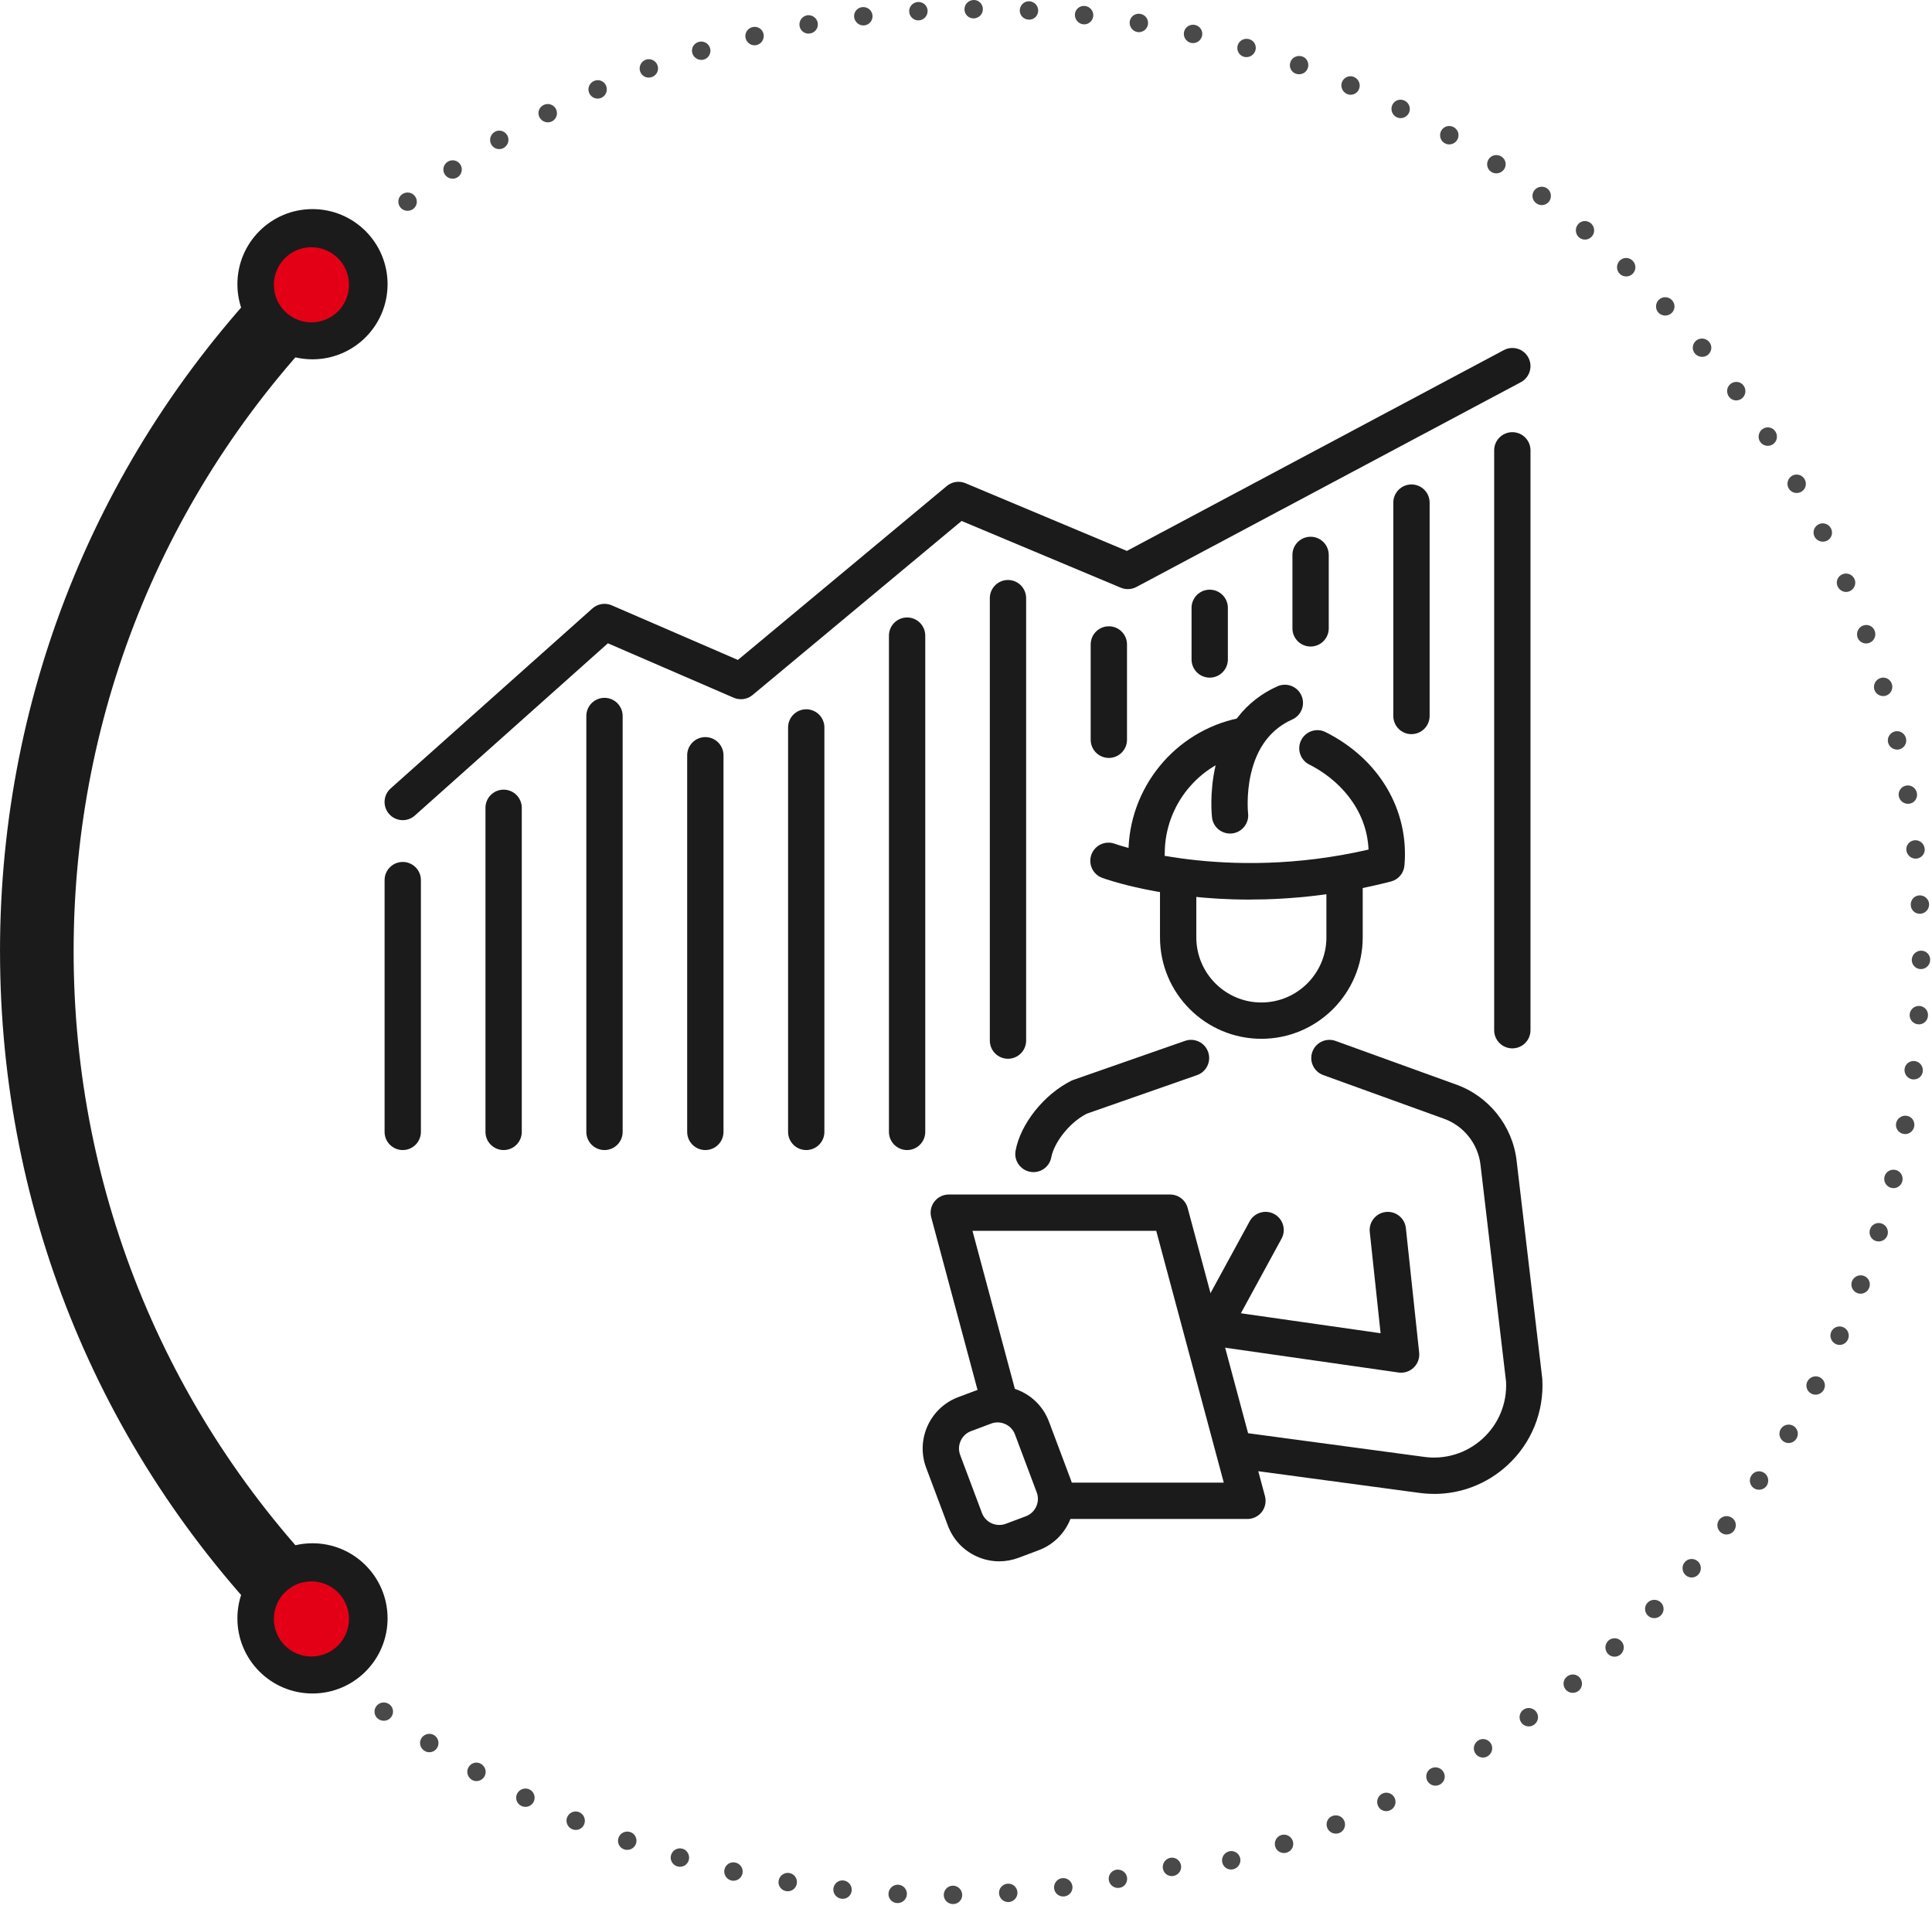 <svg width="422" height="417" viewBox="0 0 422 417" fill="none" xmlns="http://www.w3.org/2000/svg">
<path d="M84.656 62.072C84.656 71.133 77.312 78.473 68.256 78.477C59.195 78.473 51.855 71.129 51.855 62.072C51.855 53.016 59.195 45.668 68.256 45.668C77.316 45.668 84.656 53.016 84.656 62.072V62.072Z" fill="#1C1B1B"/>
<path d="M84.656 353.463C84.656 362.524 77.312 369.864 68.256 369.868C59.195 369.868 51.855 362.52 51.855 353.463C51.855 344.407 59.195 337.059 68.256 337.059C77.316 337.059 84.656 344.407 84.656 353.463V353.463Z" fill="#1C1B1B"/>
<path d="M0.001 207.77C0.001 150.622 22.259 96.894 62.665 56.483C65.804 53.344 70.893 53.344 74.037 56.483C77.176 59.623 77.176 64.712 74.037 67.851C36.661 105.223 16.08 154.915 16.08 207.766C16.08 260.617 36.798 310.643 74.415 348.059C77.562 351.19 77.578 356.279 74.447 359.426C71.315 362.574 66.226 362.59 63.079 359.459C22.403 319.004 0.005 265.132 0.005 207.766L0.001 207.77Z" fill="#1C1B1B"/>
<path d="M76.227 62.2C76.227 66.731 72.552 70.405 68.026 70.405C63.492 70.405 59.822 66.731 59.822 62.2C59.822 57.67 63.492 53.996 68.026 53.996C72.561 53.996 76.227 57.67 76.227 62.2V62.2Z" fill="#E30016"/>
<path d="M76.227 353.587C76.227 358.117 72.552 361.791 68.026 361.791C63.492 361.791 59.822 358.117 59.822 353.587C59.822 349.057 63.492 345.383 68.026 345.383C72.561 345.383 76.227 349.057 76.227 353.587V353.587Z" fill="#E30016"/>
<path d="M87.427 45.269C86.744 44.392 86.897 43.106 87.809 42.451C88.714 41.783 89.984 41.96 90.647 42.853C91.31 43.745 91.129 44.995 90.245 45.647C89.353 46.29 88.107 46.141 87.423 45.269L87.427 45.269Z" fill="#494949"/>
<path d="M97.191 38.152C96.559 37.24 96.805 35.99 97.737 35.358C98.67 34.727 99.92 34.973 100.531 35.897C101.142 36.826 100.897 38.076 99.984 38.691C99.072 39.306 97.822 39.065 97.191 38.152Z" fill="#494949"/>
<path d="M107.34 31.604C106.765 30.655 107.075 29.409 108.032 28.819C108.98 28.216 110.243 28.577 110.793 29.534C111.352 30.503 111.006 31.689 110.078 32.279C109.141 32.854 107.915 32.553 107.34 31.604V31.604Z" fill="#494949"/>
<path d="M117.841 25.626C117.323 24.645 117.717 23.439 118.721 22.937C119.726 22.435 120.944 22.828 121.443 23.821C121.937 24.814 121.543 26.02 120.563 26.511C119.578 27.005 118.364 26.607 117.841 25.626V25.626Z" fill="#494949"/>
<path d="M128.707 20.35C128.244 19.341 128.707 18.147 129.732 17.689C130.757 17.227 131.947 17.681 132.381 18.702C132.819 19.723 132.361 20.913 131.356 21.363C130.351 21.813 129.165 21.359 128.707 20.35Z" fill="#494949"/>
<path d="M139.847 15.675C139.449 14.638 139.972 13.464 141.017 13.05C142.074 12.66 143.244 13.223 143.618 14.264C143.996 15.313 143.453 16.439 142.424 16.816C141.403 17.222 140.249 16.712 139.847 15.675Z" fill="#494949"/>
<path d="M151.237 11.657C150.9 10.6 151.499 9.482 152.576 9.161C153.653 8.839 154.783 9.442 155.096 10.507C155.41 11.573 154.811 12.69 153.758 13.004C152.705 13.317 151.575 12.718 151.237 11.657Z" fill="#494949"/>
<path d="M162.864 8.369C162.587 7.292 163.25 6.199 164.344 5.925C165.433 5.652 166.522 6.307 166.772 7.389C167.021 8.47 166.362 9.563 165.296 9.833C164.231 10.102 163.142 9.447 162.868 8.369L162.864 8.369Z" fill="#494949"/>
<path d="M174.652 5.724C174.439 4.635 175.163 3.57 176.264 3.344C177.374 3.159 178.427 3.911 178.612 5.001C178.797 6.098 178.069 7.115 176.984 7.3C175.907 7.521 174.862 6.817 174.652 5.724V5.724Z" fill="#494949"/>
<path d="M186.574 3.775C186.425 2.673 187.213 1.68 188.331 1.556C189.448 1.431 190.453 2.223 190.574 3.325C190.694 4.426 189.906 5.423 188.817 5.547C187.724 5.672 186.719 4.876 186.574 3.779L186.574 3.775Z" fill="#494949"/>
<path d="M198.595 2.581C198.51 1.472 199.355 0.515 200.48 0.438C201.602 0.362 202.558 1.198 202.615 2.308C202.671 3.417 201.827 4.374 200.729 4.45C199.632 4.522 198.675 3.686 198.595 2.581Z" fill="#494949"/>
<path d="M210.664 2.056C210.648 0.946 211.544 0.026 212.666 0.001C213.791 -0.043 214.695 0.906 214.687 2.011C214.679 3.129 213.783 3.977 212.686 4.021C211.588 4.045 210.68 3.165 210.664 2.056Z" fill="#494949"/>
<path d="M222.746 2.211C222.79 1.114 223.742 0.205 224.864 0.277C225.985 0.362 226.838 1.331 226.765 2.436C226.693 3.546 225.748 4.374 224.651 4.289C223.553 4.217 222.697 3.328 222.746 2.211Z" fill="#494949"/>
<path d="M234.795 3.054C234.907 1.949 235.9 1.169 237.013 1.309C238.131 1.45 238.923 2.459 238.79 3.56C238.654 4.662 237.661 5.442 236.571 5.305C235.482 5.168 234.686 4.159 234.795 3.054Z" fill="#494949"/>
<path d="M246.77 4.66C246.947 3.563 247.984 2.835 249.093 3.032C250.203 3.229 250.934 4.274 250.738 5.368C250.537 6.461 249.499 7.189 248.414 6.996C247.333 6.803 246.597 5.758 246.77 4.66V4.66Z" fill="#494949"/>
<path d="M258.628 6.955C258.87 5.87 259.951 5.199 261.048 5.452C262.146 5.705 262.821 6.782 262.556 7.864C262.29 8.941 261.209 9.616 260.136 9.367C259.066 9.122 258.391 8.041 258.628 6.955V6.955Z" fill="#494949"/>
<path d="M270.338 9.93C270.64 8.86 271.765 8.245 272.847 8.551C273.928 8.856 274.539 9.966 274.213 11.027C273.884 12.088 272.762 12.703 271.705 12.406C270.648 12.104 270.037 10.995 270.338 9.93Z" fill="#494949"/>
<path d="M281.851 13.577C282.217 12.528 283.375 11.973 284.444 12.331C285.517 12.673 286.032 13.899 285.646 14.924C285.252 15.977 284.122 16.443 283.077 16.114C282.036 15.76 281.489 14.627 281.855 13.577L281.851 13.577Z" fill="#494949"/>
<path d="M293.142 17.883C293.568 16.858 294.766 16.352 295.787 16.83C296.812 17.292 297.279 18.49 296.828 19.507C296.378 20.52 295.2 20.978 294.2 20.524C293.203 20.054 292.716 18.904 293.142 17.883V17.883Z" fill="#494949"/>
<path d="M304.14 22.877C304.626 21.88 305.832 21.486 306.833 21.997C307.834 22.511 308.232 23.725 307.725 24.71C307.215 25.695 306.009 26.089 305.032 25.587C304.055 25.084 303.653 23.87 304.14 22.873L304.14 22.877Z" fill="#494949"/>
<path d="M314.816 28.53C315.358 27.561 316.592 27.232 317.565 27.794C318.542 28.357 318.872 29.583 318.305 30.54C317.738 31.496 316.508 31.826 315.555 31.275C314.603 30.729 314.269 29.499 314.816 28.53Z" fill="#494949"/>
<path d="M325.151 34.784C325.75 33.852 327.004 33.586 327.953 34.193C328.901 34.8 329.163 36.038 328.544 36.959C327.92 37.879 326.666 38.145 325.742 37.55C324.817 36.955 324.552 35.717 325.151 34.784Z" fill="#494949"/>
<path d="M335.117 41.609C335.772 40.713 337.043 40.512 337.959 41.167C338.856 41.846 339.016 43.136 338.345 44.013C337.67 44.897 336.428 45.05 335.555 44.387C334.659 43.752 334.462 42.505 335.117 41.609V41.609Z" fill="#494949"/>
<path d="M344.677 48.992C345.385 48.132 346.643 48.035 347.495 48.771C348.347 49.507 348.448 50.785 347.724 51.629C347.001 52.469 345.738 52.57 344.906 51.85C344.074 51.131 343.974 49.852 344.677 48.996L344.677 48.992Z" fill="#494949"/>
<path d="M353.743 56.977C354.494 56.161 355.769 56.129 356.581 56.909C357.397 57.684 357.429 58.959 356.657 59.759C355.885 60.554 354.615 60.587 353.819 59.827C353.023 59.067 352.991 57.793 353.743 56.977Z" fill="#494949"/>
<path d="M362.343 65.465C363.143 64.697 364.421 64.729 365.197 65.545C365.973 66.361 365.941 67.627 365.12 68.379C364.304 69.131 363.026 69.094 362.266 68.299C361.507 67.503 361.543 66.232 362.343 65.465Z" fill="#494949"/>
<path d="M370.45 74.422C371.295 73.699 372.573 73.803 373.312 74.656C374.06 75.496 373.927 76.782 373.063 77.49C372.207 78.189 370.961 78.056 370.229 77.232C369.51 76.4 369.61 75.142 370.454 74.422L370.45 74.422Z" fill="#494949"/>
<path d="M378.034 83.82C378.91 83.157 380.225 83.301 380.86 84.234C381.511 85.15 381.31 86.421 380.414 87.072C379.513 87.723 378.267 87.522 377.632 86.626C377.013 85.717 377.141 84.499 378.038 83.82L378.034 83.82Z" fill="#494949"/>
<path d="M385.037 93.666C385.958 93.047 387.2 93.312 387.807 94.261C388.414 95.21 388.149 96.46 387.212 97.055C386.276 97.654 385.037 97.385 384.443 96.46C383.848 95.535 384.117 94.281 385.037 93.662L385.037 93.666Z" fill="#494949"/>
<path d="M391.43 103.918C392.387 103.355 393.617 103.689 394.176 104.666C394.738 105.642 394.405 106.868 393.436 107.411C392.467 107.954 391.237 107.616 390.69 106.663C390.144 105.711 390.473 104.481 391.43 103.918Z" fill="#494949"/>
<path d="M397.222 114.516C398.21 114.009 399.428 114.411 399.939 115.412C400.453 116.413 400.055 117.619 399.059 118.101C398.058 118.584 396.844 118.182 396.341 117.205C395.839 116.228 396.233 115.022 397.222 114.516Z" fill="#494949"/>
<path d="M402.401 125.431C403.418 124.985 404.616 125.451 405.078 126.48C405.54 127.505 405.006 128.711 403.993 129.133C402.956 129.559 401.83 129.061 401.38 128.056C400.926 127.055 401.38 125.881 402.401 125.435L402.401 125.431Z" fill="#494949"/>
<path d="M406.95 136.622C408.004 136.232 409.161 136.775 409.511 137.844C409.873 138.91 409.314 140.067 408.265 140.429C407.216 140.791 406.078 140.24 405.728 139.199C405.387 138.154 405.921 137.004 406.95 136.622Z" fill="#494949"/>
<path d="M410.776 148.079C411.837 147.754 412.947 148.369 413.256 149.454C413.566 150.535 412.947 151.657 411.877 151.954C410.808 152.252 409.699 151.637 409.397 150.58C409.096 149.522 409.715 148.401 410.776 148.079Z" fill="#494949"/>
<path d="M413.91 159.747C414.987 159.486 416.069 160.165 416.322 161.259C416.575 162.356 415.9 163.433 414.814 163.671C413.729 163.908 412.652 163.228 412.403 162.159C412.153 161.09 412.829 160.009 413.91 159.747Z" fill="#494949"/>
<path d="M416.371 171.571C417.464 171.374 418.509 172.113 418.706 173.219C418.903 174.328 418.175 175.361 417.078 175.534C415.981 175.707 414.936 174.968 414.743 173.886C414.55 172.805 415.277 171.768 416.371 171.571Z" fill="#494949"/>
<path d="M418.144 183.522C419.245 183.39 420.254 184.189 420.395 185.303C420.552 186.416 419.728 187.413 418.618 187.522C417.521 187.626 416.556 186.826 416.399 185.737C416.263 184.648 417.042 183.655 418.144 183.522Z" fill="#494949"/>
<path d="M419.228 195.555C420.329 195.486 421.318 196.342 421.374 197.464C421.402 198.589 420.526 199.534 419.417 199.574C418.307 199.619 417.387 198.758 417.359 197.661C417.302 196.564 418.11 195.619 419.228 195.555Z" fill="#494949"/>
<path d="M419.623 207.629C420.749 207.629 421.629 208.533 421.601 209.659C421.577 210.784 420.656 211.677 419.547 211.657C418.437 211.637 417.557 210.724 417.581 209.627C417.605 208.529 418.526 207.633 419.623 207.629Z" fill="#494949"/>
<path d="M419.255 219.702C420.365 219.763 421.201 220.723 421.128 221.845C421.056 222.966 420.099 223.806 418.99 223.722C417.885 223.638 417.044 222.677 417.117 221.579C417.189 220.482 418.146 219.642 419.255 219.702Z" fill="#494949"/>
<path d="M418.218 231.74C419.32 231.864 420.116 232.873 419.991 233.991C419.883 235.112 418.849 235.888 417.748 235.739C416.651 235.59 415.899 234.586 416.003 233.492C416.124 232.399 417.113 231.615 418.218 231.74V231.74Z" fill="#494949"/>
<path d="M416.522 243.702C417.628 243.895 418.327 244.94 418.114 246.045C417.897 247.151 416.836 247.87 415.747 247.653C414.657 247.436 413.95 246.391 414.163 245.31C414.376 244.233 415.445 243.513 416.526 243.702L416.522 243.702Z" fill="#494949"/>
<path d="M414.048 255.523C415.129 255.776 415.789 256.87 415.523 257.963C415.258 259.056 414.169 259.715 413.095 259.438C412.022 259.161 411.359 258.067 411.62 256.998C411.881 255.929 412.967 255.27 414.048 255.523Z" fill="#494949"/>
<path d="M410.926 267.194C411.991 267.512 412.598 268.645 412.285 269.727C411.959 270.804 410.789 271.383 409.74 271.045C408.679 270.7 408.128 269.586 408.45 268.537C408.755 267.48 409.865 266.881 410.93 267.198L410.926 267.194Z" fill="#494949"/>
<path d="M407.128 278.66C408.173 279.042 408.687 280.199 408.285 281.248C407.883 282.298 406.714 282.824 405.68 282.418C404.647 282.016 404.129 280.854 404.523 279.829C404.917 278.804 406.082 278.278 407.128 278.66Z" fill="#494949"/>
<path d="M402.615 289.865C403.636 290.307 404.098 291.501 403.648 292.53C403.198 293.563 402.02 294.022 401.011 293.559C400.002 293.097 399.54 291.903 399.978 290.894C400.416 289.885 401.598 289.427 402.615 289.865Z" fill="#494949"/>
<path d="M257.93 407.225C258.212 408.302 257.558 409.402 256.47 409.683C255.379 409.965 254.292 409.321 254.033 408.242C253.775 407.162 254.43 406.062 255.494 405.785C256.558 405.507 257.648 406.155 257.93 407.225Z" fill="#494949"/>
<path d="M397.506 300.812C398.499 301.315 398.913 302.545 398.366 303.526C397.832 304.515 396.606 304.897 395.629 304.374C394.648 303.851 394.278 302.641 394.801 301.677C395.336 300.716 396.517 300.314 397.51 300.812L397.506 300.812Z" fill="#494949"/>
<path d="M246.162 409.957C246.379 411.049 245.666 412.133 244.557 412.308C243.449 412.497 242.392 411.768 242.201 410.676C242.007 409.582 242.732 408.545 243.813 408.361C244.899 408.189 245.945 408.871 246.165 409.96L246.162 409.957Z" fill="#494949"/>
<path d="M391.708 311.415C392.669 311.973 392.982 313.208 392.408 314.176C391.833 315.145 390.599 315.459 389.654 314.88C388.705 314.301 388.396 313.063 388.955 312.118C389.517 311.174 390.747 310.86 391.708 311.415Z" fill="#494949"/>
<path d="M234.242 411.933C234.395 413.034 233.617 414.042 232.5 414.187C231.383 414.332 230.375 413.554 230.247 412.454C230.118 411.35 230.901 410.343 231.99 410.2C233.08 410.06 234.086 410.835 234.242 411.933Z" fill="#494949"/>
<path d="M385.328 321.672C386.252 322.283 386.506 323.545 385.891 324.49C385.263 325.422 383.977 325.64 383.073 325.012C382.156 324.373 381.951 323.147 382.566 322.235C383.165 321.314 384.403 321.061 385.328 321.676L385.328 321.672Z" fill="#494949"/>
<path d="M222.235 413.239C222.324 414.343 221.487 415.321 220.364 415.42C219.243 415.501 218.279 414.623 218.215 413.524C218.152 412.409 218.991 411.491 220.088 411.412C221.182 411.316 222.145 412.134 222.232 413.241L222.235 413.239Z" fill="#494949"/>
<path d="M378.365 331.539C379.254 332.206 379.414 333.464 378.723 334.353C378.036 335.241 376.765 335.406 375.893 334.719C375.021 334.031 374.86 332.773 375.531 331.905C376.207 331.036 377.473 330.872 378.361 331.539L378.365 331.539Z" fill="#494949"/>
<path d="M210.172 413.845C210.195 414.956 209.304 415.858 208.178 415.862C207.055 415.869 206.142 414.971 206.145 413.86C206.148 412.75 207.039 411.847 208.136 411.84C209.236 411.836 210.147 412.731 210.17 413.842L210.172 413.845Z" fill="#494949"/>
<path d="M370.804 340.965C371.652 341.681 371.753 342.959 371.025 343.819C370.298 344.68 369.039 344.78 368.199 344.037C367.379 343.309 367.275 342.031 367.986 341.191C368.694 340.35 369.956 340.25 370.804 340.965V340.965Z" fill="#494949"/>
<path d="M198.09 413.708C198.05 414.817 197.106 415.685 195.98 415.643C194.854 415.601 193.999 414.672 194.066 413.552C194.133 412.458 195.075 411.587 196.175 411.629C197.273 411.668 198.13 412.599 198.09 413.708V413.708Z" fill="#494949"/>
<path d="M362.755 349.974C363.567 350.746 363.576 352.012 362.784 352.808C361.992 353.604 360.709 353.616 359.922 352.832C359.134 352.048 359.126 350.782 359.901 350.002C360.677 349.222 361.96 349.214 362.755 349.97L362.755 349.974Z" fill="#494949"/>
<path d="M186.032 412.93C185.925 414.045 184.934 414.833 183.819 414.7C182.704 414.568 181.903 413.566 182.034 412.463C182.165 411.359 183.157 410.572 184.249 410.701C185.342 410.831 186.139 411.835 186.035 412.928L186.032 412.93Z" fill="#494949"/>
<path d="M354.14 358.446C354.9 359.258 354.844 360.532 354.02 361.296C353.192 362.059 351.925 362.007 351.186 361.179C350.446 360.351 350.498 359.077 351.306 358.329C352.114 357.581 353.385 357.634 354.14 358.446Z" fill="#494949"/>
<path d="M174.049 411.375C173.878 412.474 172.841 413.215 171.731 413.038C170.619 412.857 169.879 411.828 170.075 410.735C170.27 409.642 171.306 408.898 172.393 409.072C173.479 409.247 174.222 410.279 174.049 411.375Z" fill="#494949"/>
<path d="M345.082 366.436C345.79 367.284 345.681 368.582 344.809 369.29C343.925 369.981 342.647 369.841 341.955 368.972C341.264 368.104 341.408 366.85 342.273 366.171C343.129 365.479 344.371 365.58 345.082 366.436Z" fill="#494949"/>
<path d="M162.173 409.175C161.942 410.255 160.853 410.97 159.758 410.72C158.669 410.45 157.991 409.357 158.248 408.278C158.505 407.198 159.581 406.538 160.649 406.799C161.721 407.047 162.408 408.086 162.173 409.175Z" fill="#494949"/>
<path d="M335.559 373.87C336.218 374.763 336.013 376.021 335.097 376.676C334.184 377.331 332.926 377.126 332.287 376.218C331.648 375.309 331.853 374.055 332.749 373.412C333.642 372.773 334.9 372.974 335.559 373.87Z" fill="#494949"/>
<path d="M150.447 406.264C150.152 407.333 149.035 407.948 147.954 407.631C146.875 407.317 146.261 406.2 146.581 405.137C146.902 404.073 148.016 403.461 149.075 403.77C150.128 404.078 150.746 405.192 150.447 406.264Z" fill="#494949"/>
<path d="M325.614 380.73C326.221 381.659 325.948 382.913 325.007 383.532C324.075 384.163 322.809 383.85 322.226 382.909C321.639 381.965 321.94 380.755 322.853 380.14C323.773 379.537 325.007 379.802 325.614 380.73V380.73Z" fill="#494949"/>
<path d="M138.917 402.668C138.561 403.718 137.405 404.277 136.337 403.918C135.265 403.574 134.731 402.384 135.112 401.345C135.494 400.3 136.632 399.791 137.679 400.13C138.721 400.482 139.274 401.617 138.917 402.668V402.668Z" fill="#494949"/>
<path d="M315.311 387.035C315.861 388 315.508 389.218 314.519 389.752C313.53 390.291 312.3 389.933 311.773 388.956C311.247 387.98 311.6 386.762 312.565 386.239C313.53 385.713 314.76 386.07 315.311 387.035Z" fill="#494949"/>
<path d="M127.596 398.447C127.177 399.476 126 399.949 124.969 399.5C123.935 399.054 123.458 397.865 123.902 396.848C124.346 395.831 125.523 395.358 126.529 395.795C127.539 396.23 128.016 397.419 127.596 398.447Z" fill="#494949"/>
<path d="M304.617 392.657C305.112 393.65 304.69 394.86 303.681 395.354C302.672 395.849 301.47 395.435 301.003 394.43C300.533 393.425 300.955 392.215 301.94 391.733C302.929 391.25 304.127 391.664 304.617 392.657Z" fill="#494949"/>
<path d="M116.576 393.499C116.099 394.5 114.887 394.915 113.875 394.425C112.864 393.936 112.448 392.735 112.952 391.748C113.452 390.758 114.665 390.344 115.652 390.821C116.642 391.302 117.055 392.5 116.576 393.499Z" fill="#494949"/>
<path d="M293.636 397.698C294.062 398.707 293.596 399.941 292.543 400.339C291.493 400.749 290.312 400.242 289.902 399.209C289.492 398.176 289.99 397.018 291.015 396.62C292.044 396.234 293.194 396.665 293.632 397.698L293.636 397.698Z" fill="#494949"/>
<path d="M105.836 387.965C105.304 388.922 104.046 389.317 103.083 388.733C102.113 388.16 101.782 386.918 102.343 385.958C102.903 384.998 104.122 384.676 105.067 385.237C106.006 385.809 106.376 386.979 105.833 387.961L105.836 387.965Z" fill="#494949"/>
<path d="M282.369 402.052C282.743 403.097 282.18 404.238 281.115 404.604C280.049 404.966 278.904 404.407 278.558 403.354C278.212 402.301 278.771 401.159 279.812 400.801C280.853 400.448 281.999 401.006 282.369 402.052Z" fill="#494949"/>
<path d="M95.459 381.782C94.867 382.721 93.621 382.982 92.676 382.369C91.734 381.754 91.467 380.507 92.083 379.586C92.699 378.664 93.942 378.4 94.866 378.998C95.786 379.6 96.053 380.846 95.459 381.782Z" fill="#494949"/>
<path d="M270.862 405.728C271.172 406.794 270.549 407.915 269.467 408.233C268.39 408.566 267.276 407.911 266.991 406.834C266.706 405.765 267.345 404.683 268.394 404.362C269.447 404.052 270.553 404.663 270.862 405.728Z" fill="#494949"/>
<path d="M85.468 374.993C84.821 375.894 83.554 376.095 82.637 375.44C81.71 374.798 81.539 373.517 82.21 372.628C82.876 371.744 84.121 371.58 85.022 372.208C85.915 372.846 86.116 374.093 85.468 374.993Z" fill="#494949"/>
<path d="M225.732 255.992C225.489 255.992 225.246 255.971 225.003 255.923C222.85 255.522 221.428 253.454 221.83 251.302C222.919 245.426 228.054 239.001 234.03 236.029C234.178 235.955 234.331 235.892 234.49 235.839L258.842 227.33C260.91 226.606 263.173 227.7 263.892 229.768C264.617 231.836 263.522 234.099 261.454 234.818L237.356 243.242C233.273 245.368 230.18 249.8 229.63 252.756C229.275 254.665 227.61 255.997 225.732 255.997V255.992Z" fill="#1C1B1B"/>
<path d="M313.237 326.272C312.058 326.272 310.868 326.182 309.678 326.008L270.117 320.688C267.943 320.397 266.42 318.398 266.717 316.23C267.007 314.056 269.006 312.539 271.174 312.83L310.767 318.15C310.767 318.15 310.81 318.155 310.836 318.16C315.558 318.879 320.297 317.441 323.829 314.226C327.335 311.032 329.202 306.5 328.964 301.767L323.385 254.437C322.862 249.789 319.678 245.817 315.273 244.294C315.257 244.289 315.236 244.284 315.22 244.273L289.033 234.802C286.97 234.056 285.907 231.782 286.653 229.725C287.399 227.663 289.678 226.6 291.73 227.346L317.896 236.812C325.157 239.334 330.408 245.891 331.27 253.533L336.859 300.968C336.87 301.047 336.875 301.127 336.881 301.206C337.293 308.377 334.485 315.262 329.176 320.096C324.765 324.115 319.102 326.283 313.242 326.283L313.237 326.272Z" fill="#1C1B1B"/>
<path d="M272.472 331.751H231.346C229.157 331.751 227.38 329.974 227.38 327.785C227.38 325.595 229.157 323.818 231.346 323.818H267.306L252.552 268.821H212.414L222.245 305.468C222.811 307.584 221.557 309.757 219.442 310.328C217.327 310.899 215.153 309.641 214.582 307.525L203.408 265.886C203.091 264.696 203.34 263.422 204.09 262.443C204.841 261.465 206.005 260.889 207.237 260.889H255.587C257.38 260.889 258.95 262.094 259.416 263.829L276.301 326.759C276.618 327.949 276.37 329.223 275.619 330.201C274.868 331.18 273.705 331.756 272.472 331.756V331.751Z" fill="#1C1B1B"/>
<path d="M218.265 341.001C216.578 341.001 214.897 340.641 213.315 339.922C210.402 338.6 208.175 336.22 207.049 333.222L202.3 320.572C199.979 314.385 203.12 307.463 209.307 305.141L213.691 303.497C216.689 302.37 219.942 302.481 222.861 303.803C225.774 305.125 228.001 307.505 229.127 310.503L233.876 323.148C235.002 326.146 234.891 329.398 233.569 332.317C232.247 335.231 229.868 337.458 226.869 338.584L222.485 340.229C221.116 340.741 219.688 341.001 218.265 341.001ZM217.911 310.662C217.43 310.662 216.948 310.747 216.483 310.921L212.099 312.566C211.084 312.947 210.28 313.698 209.836 314.686C209.386 315.67 209.349 316.775 209.73 317.785L214.479 330.435C214.86 331.45 215.611 332.254 216.594 332.698C217.578 333.142 218.683 333.185 219.693 332.804L224.077 331.159C225.092 330.778 225.896 330.028 226.34 329.039C226.79 328.055 226.827 326.95 226.446 325.94L221.697 313.29C221.317 312.275 220.566 311.471 219.577 311.027C219.043 310.784 218.471 310.662 217.9 310.662H217.911Z" fill="#1C1B1B"/>
<path d="M306.037 299.805C305.852 299.805 305.661 299.795 305.476 299.763L262.959 293.681C260.791 293.369 259.284 291.36 259.596 289.192C259.908 287.024 261.912 285.511 264.085 285.828L301.558 291.185L299.194 269.065C298.961 266.886 300.537 264.935 302.716 264.702C304.894 264.469 306.846 266.045 307.078 268.224L309.982 295.416C310.114 296.632 309.675 297.843 308.792 298.689C308.046 299.409 307.057 299.8 306.037 299.8V299.805Z" fill="#1C1B1B"/>
<path d="M264.823 293.909C264.183 293.909 263.532 293.755 262.93 293.422C261.005 292.375 260.296 289.964 261.343 288.044L272.956 266.743C274.003 264.818 276.415 264.11 278.334 265.157C280.259 266.204 280.968 268.615 279.921 270.535L268.308 291.836C267.588 293.158 266.229 293.903 264.823 293.903V293.909Z" fill="#1C1B1B"/>
<path d="M272.929 196.473C253.95 196.473 241.507 192.005 240.751 191.73C238.694 190.974 237.641 188.695 238.397 186.637C239.154 184.58 241.433 183.528 243.49 184.284C243.728 184.369 267.461 192.803 298.926 185.553C298.524 176.495 292.194 170.091 285.981 166.981C284.024 166.003 283.226 163.618 284.209 161.661C285.188 159.705 287.573 158.906 289.529 159.89C301.221 165.738 307.826 176.902 306.769 189.033C306.621 190.709 305.436 192.111 303.807 192.528C292.411 195.463 281.935 196.468 272.929 196.468V196.473Z" fill="#1C1B1B"/>
<path d="M250.447 190.36C248.257 190.36 246.48 188.583 246.48 186.394C246.48 172.131 256.607 159.709 270.558 156.854C272.705 156.415 274.799 157.8 275.238 159.942C275.677 162.089 274.291 164.183 272.149 164.622C261.869 166.727 254.413 175.881 254.413 186.388C254.413 188.578 252.636 190.354 250.447 190.354V190.36Z" fill="#1C1B1B"/>
<path d="M268.674 182.052C266.691 182.052 264.983 180.571 264.74 178.557C264.713 178.34 264.132 173.242 265.491 167.287C267.379 159.022 272.059 153.004 279.023 149.894C281.022 149.001 283.37 149.894 284.264 151.899C285.158 153.898 284.264 156.246 282.26 157.139C277.596 159.223 274.555 163.231 273.222 169.054C272.18 173.607 272.609 177.578 272.614 177.621C272.873 179.794 271.318 181.766 269.145 182.026C268.986 182.047 268.828 182.052 268.669 182.052H268.674Z" fill="#1C1B1B"/>
<path d="M275.517 226.88C263.306 226.88 253.375 216.949 253.375 204.738V192.48C253.375 190.291 255.152 188.514 257.341 188.514C259.53 188.514 261.307 190.291 261.307 192.48V204.738C261.307 212.57 267.68 218.948 275.511 218.948C283.343 218.948 289.721 212.576 289.721 204.738V192.48C289.721 190.291 291.498 188.514 293.687 188.514C295.876 188.514 297.653 190.291 297.653 192.48V204.738C297.653 216.944 287.722 226.88 275.517 226.88Z" fill="#1C1B1B"/>
<path d="M87.969 179.127C86.88 179.127 85.79 178.678 85.008 177.8C83.548 176.166 83.691 173.659 85.325 172.199L129.397 132.887C130.55 131.861 132.195 131.591 133.612 132.205L161.179 144.135L206.811 106.144C207.948 105.198 209.519 104.96 210.883 105.536L246.14 120.322L328.472 76.467C330.408 75.436 332.808 76.171 333.834 78.101C334.866 80.036 334.13 82.437 332.2 83.469L248.213 128.201C247.16 128.762 245.912 128.82 244.812 128.36L210.037 113.781L164.379 151.798C163.231 152.755 161.639 152.982 160.264 152.39L132.782 140.497L90.608 178.122C89.852 178.799 88.911 179.127 87.969 179.127Z" fill="#1C1B1B"/>
<path d="M87.97 251.179C85.781 251.179 84.004 249.402 84.004 247.213V192.221C84.004 190.031 85.781 188.254 87.97 188.254C90.159 188.254 91.936 190.031 91.936 192.221V247.213C91.936 249.402 90.159 251.179 87.97 251.179Z" fill="#1C1B1B"/>
<path d="M110.005 251.179C107.816 251.179 106.039 249.402 106.039 247.213V176.43C106.039 174.241 107.816 172.464 110.005 172.464C112.195 172.464 113.971 174.241 113.971 176.43V247.213C113.971 249.402 112.195 251.179 110.005 251.179Z" fill="#1C1B1B"/>
<path d="M132.036 251.179C129.847 251.179 128.07 249.402 128.07 247.213V156.377C128.07 154.188 129.847 152.411 132.036 152.411C134.226 152.411 136.003 154.188 136.003 156.377V247.213C136.003 249.402 134.226 251.179 132.036 251.179Z" fill="#1C1B1B"/>
<path d="M154.064 251.179C151.875 251.179 150.098 249.402 150.098 247.213V164.954C150.098 162.765 151.875 160.988 154.064 160.988C156.253 160.988 158.03 162.765 158.03 164.954V247.213C158.03 249.402 156.253 251.179 154.064 251.179Z" fill="#1C1B1B"/>
<path d="M176.103 251.179C173.914 251.179 172.137 249.402 172.137 247.213V158.878C172.137 156.689 173.914 154.912 176.103 154.912C178.292 154.912 180.069 156.689 180.069 158.878V247.213C180.069 249.402 178.292 251.179 176.103 251.179Z" fill="#1C1B1B"/>
<path d="M198.134 251.179C195.945 251.179 194.168 249.402 194.168 247.213V138.826C194.168 136.636 195.945 134.859 198.134 134.859C200.323 134.859 202.1 136.636 202.1 138.826V247.213C202.1 249.402 200.323 251.179 198.134 251.179Z" fill="#1C1B1B"/>
<path d="M220.169 231.237C217.98 231.237 216.203 229.46 216.203 227.271V130.64C216.203 128.45 217.98 126.673 220.169 126.673C222.359 126.673 224.135 128.45 224.135 130.64V227.271C224.135 229.46 222.359 231.237 220.169 231.237Z" fill="#1C1B1B"/>
<path d="M242.201 165.537C240.011 165.537 238.234 163.76 238.234 161.571V140.751C238.234 138.562 240.011 136.785 242.201 136.785C244.39 136.785 246.167 138.562 246.167 140.751V161.571C246.167 163.76 244.39 165.537 242.201 165.537Z" fill="#1C1B1B"/>
<path d="M264.232 148C262.042 148 260.266 146.223 260.266 144.034V132.754C260.266 130.565 262.042 128.788 264.232 128.788C266.421 128.788 268.198 130.565 268.198 132.754V144.034C268.198 146.223 266.421 148 264.232 148Z" fill="#1C1B1B"/>
<path d="M286.267 141.205C284.078 141.205 282.301 139.428 282.301 137.239V121.195C282.301 119.005 284.078 117.229 286.267 117.229C288.456 117.229 290.233 119.005 290.233 121.195V137.239C290.233 139.428 288.456 141.205 286.267 141.205Z" fill="#1C1B1B"/>
<path d="M308.302 160.343C306.113 160.343 304.336 158.566 304.336 156.377V109.772C304.336 107.583 306.113 105.806 308.302 105.806C310.491 105.806 312.268 107.583 312.268 109.772V156.372C312.268 158.561 310.491 160.338 308.302 160.338V160.343Z" fill="#1C1B1B"/>
<path d="M330.333 228.969C328.144 228.969 326.367 227.192 326.367 225.002V98.355C326.367 96.165 328.144 94.389 330.333 94.389C332.523 94.389 334.3 96.165 334.3 98.355V225.002C334.3 227.192 332.523 228.969 330.333 228.969Z" fill="#1C1B1B"/>
</svg>
